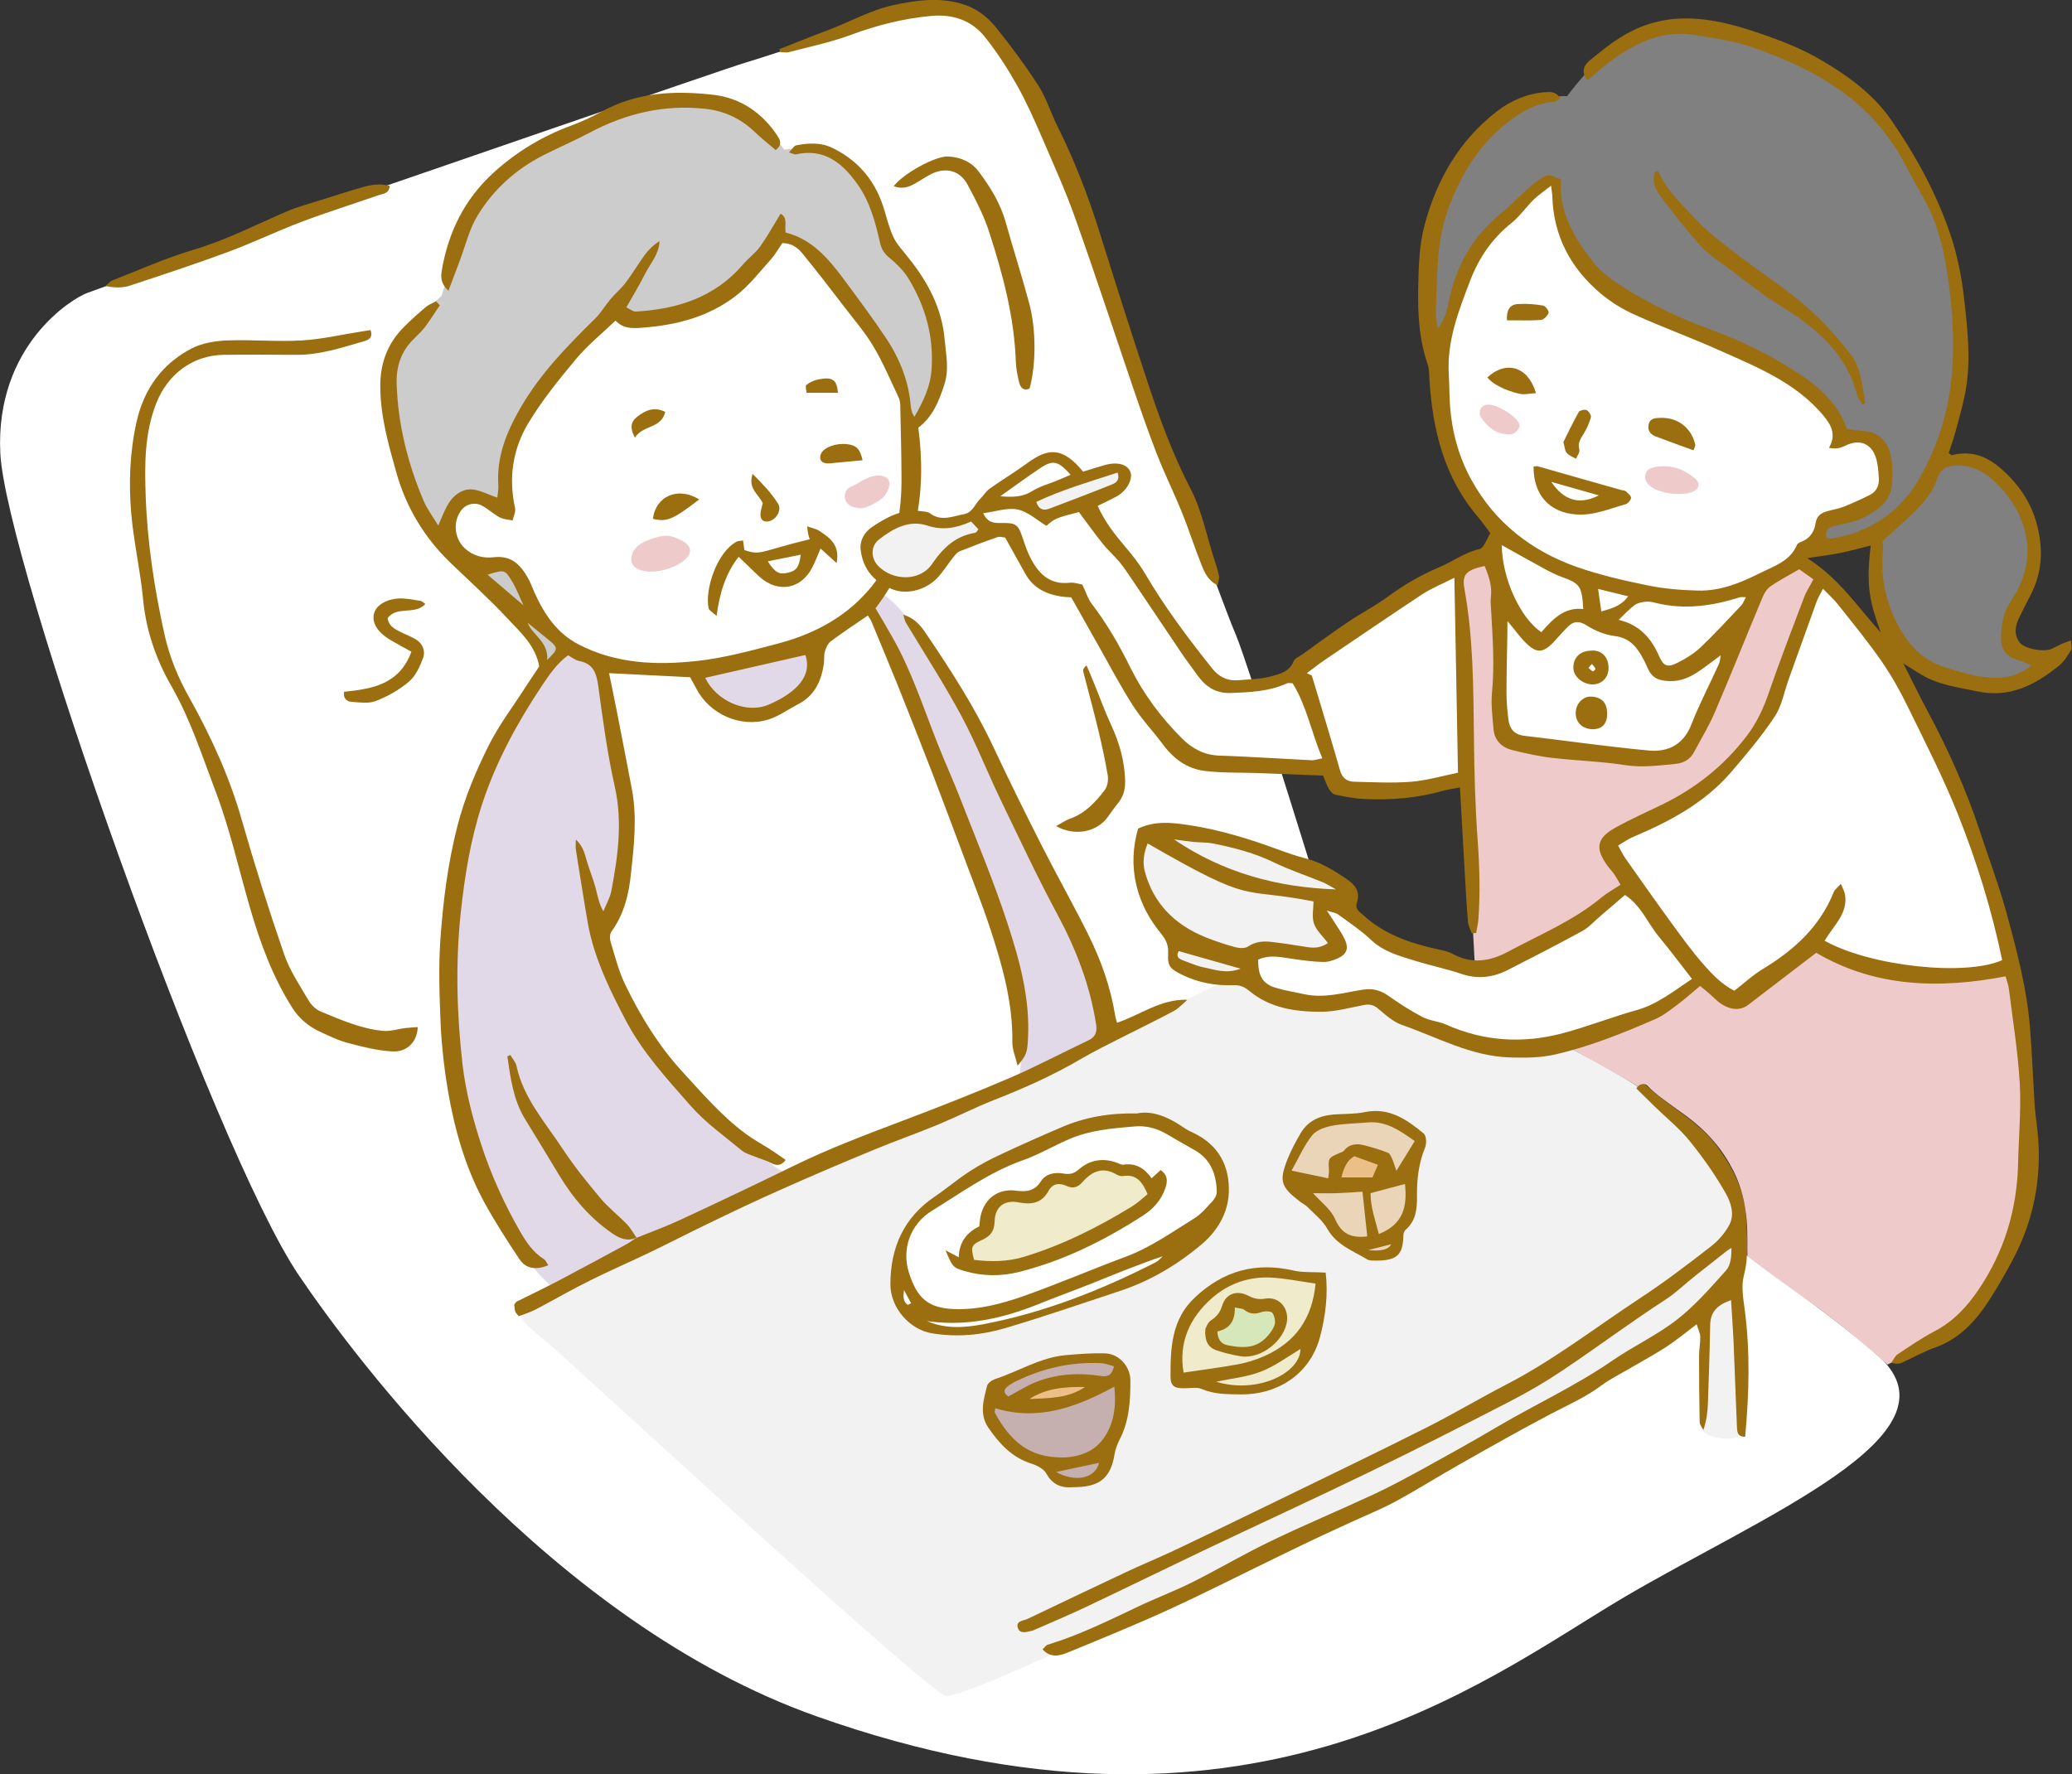 <?xml version="1.0" encoding="UTF-8"?><svg id="_レイヤー_2" xmlns="http://www.w3.org/2000/svg" width="137.95" height="118.15" viewBox="0 0 137.95 118.15"><rect x="0" y="0" width="137.95" height="118.15" fill="#333333" stroke="none"/><defs><style>.cls-1{fill:#f2f2f2;}.cls-1,.cls-2,.cls-3,.cls-4,.cls-5,.cls-6,.cls-7,.cls-8,.cls-9,.cls-10,.cls-11,.cls-12{stroke-width:0px;}.cls-2{fill:gray;}.cls-3{fill:#9b6e0f;}.cls-4{fill:#ccc;}.cls-5{fill:#c6afaf;}.cls-6{fill:#e1d9e8;}.cls-7{fill:#d6e8ba;}.cls-8{fill:#efcaca;}.cls-9{fill:#fff;}.cls-10{fill:#ead5b9;}.cls-11{fill:#efebcb;}.cls-12{fill:#edbf88;}</style></defs><g id="_レイヤー_2-2"><g id="_シニア女性"><g id="_塗り"><path id="_ベッド" class="cls-9" d="m88.95,63.14s-5.71-18.6-6.67-20.87c-.97-2.27-3.79-10.33-5.03-13.35s-5.31-15.88-6.3-17.95c-1-2.07-3.78-7.96-5.48-9.37-1.7-1.41-4.81-.81-6.55-.36s-8.38,2.68-9.29,2.93-24.64,8.46-26.13,8.96c-1.49.5-16.67,6.02-17.67,6.37S-.32,22.99.02,30.17c.33,7.17,14.12,46.24,19.87,54.75,3.68,5.44,16.81,23.11,34.45,29.37,28.64,10.17,44.36-2.31,53.57-7.79,9.21-5.47,22.92-10.92,17.2-16.15-5.72-5.23-35.45-24.92-36.16-27.21Z"/><g id="_シニア女性-2"><path id="_顔" class="cls-9" d="m51.89,15.7s-2.11,2.61-3.85,3.66-5.47,2.92-7.09,1.05c0,0-5.05,5.59-5.82,6.84-.77,1.25-1.56,6.01-1.48,6.49,0,0-2.37-1.38-3.31-.33-.94,1.05-.66,2.3,0,3.24.66.93,2.15.97,2.59.92s1.12.43,1.68,1.4,2.61,4.07,4.23,4.64,5.29.94,6.59.88,6.66-1.42,8.52-1.78c1.86-.36,4.7-3.47,5.21-4.52s1.26-3.66,1.45-6.24c.19-2.58,0-5.62-.59-6.74-.59-1.12-4.73-6.86-5.29-7.84s-2.83-1.67-2.83-1.67Z"/><g id="_髪"><path class="cls-4" d="m51.89,15.7s-1.77,2.55-4.95,4.28c-3.18,1.73-4.93,1.43-5.99.44,0,0-4.77,5.25-5.4,6.25s-2.55,4.24-1.9,7.08c0,0-2.74-1.47-3.31-.33-.57,1.14-.6,2.61-.6,2.61,0,0-1.73-1.68-2.97-4.85s-1.14-6.29-.31-8.03c.82-1.74,2.92-3.42,2.92-3.42,0,0,1.47-4.55,2.49-6.41,1.02-1.86,4.54-3.55,5.66-4.17,1.12-.62,4.61-2.18,6.75-2.36,2.14-.19,3.79.34,5.19.75s2.74,2.43,2.74,2.43c0,0,1.98-.39,3.81.75,1.83,1.14,2.66,3.73,2.78,4.29s.31,1.43.31,1.43c0,0,1.84,1.7,2.8,3.79s.44,5.14.25,5.93-.86,2.08-1.52,2.46c0,0-.28-2.35-.84-3.41s-3.23-5.18-4.01-6.23c-.78-1.05-2.92-3.33-3.9-3.28Z"/><path class="cls-4" d="m31.43,38.05s2.36,2.17,2.83,2.88,2.02,2.22,2.09,3.58l1.33-1.61s-1.88-2.09-2.21-2.56-.67-2.81-1.43-2.75-2.61.47-2.61.47Z"/></g><g id="_服"><path class="cls-6" d="m37.68,42.89s-3.11,4.59-3.9,5.71c-.79,1.12-3.04,6.66-3.44,9.95s-.77,9.77-.34,12.44,2.79,11.58,7,14.91l15.71-7.63s-2.86-2.05-3.92-2.86c-1.06-.81-6.54-6.72-7.53-9.02-.99-2.3-1.36-4.6-1.36-4.6,0,0,1.2-.27,1.62-5.1.42-4.83-1.74-12.81-1.74-12.81l-2.09-.99Z"/><path class="cls-6" d="m46.11,44.5s.76,1.67,2.18,2.63c1.42.97,4.37-.21,5.02-.9.64-.68,1.09-2.43,1.02-3.35,0,0-6.9,1.62-8.21,1.61Z"/><path class="cls-6" d="m58.37,39.33s1.49.43,4.11,4.82c2.61,4.39,8.79,16.83,9.25,18.02s2.14,5.72,1.89,6.66l-5.85,3.11s.56-2.68.37-3.48-1.43-6.21-2.43-9.2c-1-2.99-4.95-13.22-5.37-14.05s-2.65-5.11-2.65-5.11l.68-.76Z"/></g><path id="_エプロン" class="cls-9" d="m46.11,44.5s1.23,2.82,3.45,3c2.22.18,3.91-1.31,4.15-1.89s.61-3,.61-3l3.48-2.29s2.85,5.58,3.67,7.67c.82,2.09,3.89,10.94,4.84,13.27.95,2.33,2.17,8.48,1.44,10.88l-15.06,6.13s-1.31-.42-2.38-1.72-4.99-2.53-7.51-7.74c-2.52-5.21-2.93-7.02-2.93-7.02,0,0,2.14-2.28,1.66-6.99-.48-4.72-1.46-10.85-1.46-10.85,0,0,4.98.83,6.02.55Z"/><g id="_頬"><path class="cls-8" d="m58.89,33.02c.26-.34.65-1.13-.14-1.32-.79-.19-1.58.51-2.06.7-.48.19-.52.66-.37.98.15.31.56.45.98.47s1.38-.55,1.6-.83Z"/><path class="cls-8" d="m45.34,35.97c-.75-.37-1.07-.38-2-.07s-1.34.82-1.31,1.41c.03.59.93.95,2.16.65,1.24-.3,2.56-1.29,1.14-1.99Z"/></g></g><g id="_机とおかず"><path id="_机" class="cls-1" d="m34.67,86.91s18.15-8.67,19.88-9.38c1.74-.71,14.93-5.96,15.67-6.43.75-.47,16.53-8.57,17.81-8.74s9.56,3.94,12.55,5.46c2.99,1.52,8.46,4.01,11.49,6.81,3.03,2.8,3.58,6.26,3.75,7.14s-.29,3.4-.29,3.69.49,9.65.33,10.1-2.56.28-2.56-.49.18-8.01.18-8.01c0,0-9.97,6.31-11.14,7.01s-10.79,6.33-12.55,6.98c-1.76.65-9.27,4.28-10.09,4.63s-15.52,7.49-16.73,7.26-25.2-22.45-26.49-23.5-2.32-1.93-1.82-2.54Z"/><g id="_お味噌汁"><path class="cls-5" d="m66,92.99s.26-.46,1.04-1.12,4.08-1.24,5.19-1.37c1.11-.12,2.15-.17,2.4.68.25.85-.1,3.68-.4,4.42s-.74,2.41-1.06,2.65-2.34.78-3.27-.35c0,0-.79-.64-1.37-.85s-3.15-1.59-2.53-4.07Z"/><path class="cls-12" d="m67.77,93.33s.43-.74,2.26-1.08c1.82-.34,3.4,0,3.4,0,0,0-2.11,1.66-5.66,1.08Z"/></g><g id="_小鉢"><path class="cls-10" d="m92.11,83.66s-1.21-.02-1.94-.57-2.81-3.43-3.35-3.73-1.12-.6-1.12-.95.73-2.04,1.68-3.09,3.12-1.04,3.64-1.04,1.77.51,2.22.71,1.45.49,1.33.95-.62,1.89-.62,2.52.15,1.62-.17,2.61-.75,1.1-.75,1.1c0,0,.17,1.27-.93,1.48Z"/><path class="cls-12" d="m88.77,78.48s.46-1.07.79-1.46,1.35-.27,1.69-.23,1.15.58,1.16.93-.3,1.14-.3,1.14c0,0-3.21.11-3.34-.38Z"/></g><g id="_小皿"><path class="cls-11" d="m78.4,91.88s-.41-2.87.66-4.43c1.07-1.56,2.36-2.2,4.7-2.53s4.18.45,4.18.45c0,0-.41,3.07-.56,3.77s-1.08,2.52-2.93,3.11c-1.84.6-4.36-.41-5.02-.36s-1.03-.02-1.03-.02Z"/><path class="cls-7" d="m80.64,88.62s.91-.8,1-.97.25-.96.62-1,1.29.51,1.66.42,1.36-.46,1.47.1-.1,1.93-.72,2.3-2.3.5-3.22.23-.8-1.09-.8-1.09Z"/></g><g id="_メインおかず"><path class="cls-9" d="m59.7,84.48s.37-2.06,1.12-2.97,4.19-3.19,5.6-4.02,6.8-2.86,8.25-2.94c1.45-.08,3.82.79,4.85,1.41,1.04.62,2.03,2.03,1.91,3.07s-2.45,3.93-3.28,4.64-4.4,2.33-5.64,2.74-6.3,2.1-7.42,2.21-3.77-.03-4.68-.98-.72-3.15-.72-3.15Z"/><path class="cls-11" d="m64.43,83.98s-.08-1.25.54-1.8,1.06-1.59,1.26-2,.78-.46,1.54-.46,1.56-.08,1.78-.54.89-.76,1.51-.71,1.68-.74,2.11-.76,1.55.22,1.55.22c0,0,2.03.24,1.91,1.43s-2.51,2.06-3.45,2.6-6.63,3.7-8.74,2.02Z"/></g></g></g><g id="_線"><path class="cls-3" d="m29.27,20.35c-.32.47-.62.95-.96,1.41-.23.3-.51.56-.78.83-.84.83-1.16,1.83-1.12,3,.09,2.72.75,5.31,1.81,7.8.23.53.59,1,.96,1.61.39-.88.63-1.73,1.39-2.19.87-.54,1.65.05,2.54.33.03-.32.09-.58.07-.83-.13-1.9.55-3.55,1.48-5.16,1.31-2.27,3.11-4.11,4.95-5.92.39-.38.67-.87,1.02-1.29.32-.38.72-.71,1.02-1.11.46-.6.84-1.26,1.29-1.87.26-.35.57-.65.97-.9-.03.86-.6,1.47-.96,2.17-.37.73-.79,1.44-1.25,2.24.24.11.44.29.62.28,2.77-.16,5.27-.94,7.15-3.14.36-.42.82-.75,1.14-1.19.49-.69.9-1.44,1.36-2.19.51.29.24.79.34,1.26,1.75.43,2.85,1.74,3.88,3.12.96,1.3,1.93,2.6,2.83,3.95.9,1.36,1.49,2.87,1.62,4.52.01.14.05.27.09.4.02.06.06.12.15.28.59-1.02,1.06-2.01,1.14-3.14.16-2.21-.41-4.24-1.56-6.11-.32-.51-.78-.96-1.25-1.35-.35-.28-.52-.57-.62-1-.31-1.38-.68-2.75-1.52-3.92-1-1.4-2.21-2.38-4.09-1.96-.08.02-.19-.05-.45-.13.21-.21.32-.44.48-.47.82-.16,1.64-.21,2.43.18,1.78.87,2.9,2.28,3.45,4.17.07.23.13.46.2.69.44,1.39.51,1.34,1.41,2.47,1.26,1.57,2.21,3.33,2.39,5.39.09,1.02.32,2.03-.03,3.07-.36,1.1-.78,2.13-1.72,2.83.58,4.39-.12,8.45-2.85,12.03.35.59.7,1.18,1.04,1.78,1.32,2.27,2.12,4.77,3.08,7.2.5,1.28,1.08,2.53,1.57,3.81,1.06,2.72,2.19,5.42,3.1,8.2.81,2.48,1.51,5.02,1.36,7.69-.05.93-.1,1.07-.69,1.78-.14-.58-.35-1.06-.35-1.54.04-2.67-.68-5.19-1.5-7.67-.56-1.69-1.23-3.35-1.85-5.03-.65-1.74-1.3-3.48-1.97-5.22-.76-1.96-1.52-3.91-2.3-5.85-.58-1.44-1.18-2.86-1.77-4.29-.05-.12-.14-.23-.23-.38-.85.58-1.68,1.13-2.47,1.72-.19.14-.32.43-.39.68-.08.26-.03.55-.07.82-.17,1.14-.61,2.12-1.7,2.68-.67.35-1.3.81-2,1.03-1.86.57-3.92-.36-4.8-2.08-.14-.27-.29-.54-.4-.74-1.84-.09-3.59-.18-5.4-.27.17.84.35,1.67.51,2.5.34,1.76.69,3.52,1.02,5.28.34,1.86.13,3.71-.07,5.56-.14,1.38-.46,2.71-1.3,3.87-.12.16-.12.47-.06.67.29.95.53,1.94.96,2.83,1.02,2.11,2.23,4.1,3.84,5.85,1.33,1.45,2.61,2.94,4.19,4.11.52.39,1.1.7,1.65,1.05.34.22.66.45,1.02.7-.38.49-.71.33-1.06.16-.29-.15-.62-.23-.92-.36-.31-.13-.67-.21-.93-.42-1.17-.97-2.43-1.86-3.42-2.99-1.58-1.8-3.22-3.57-4.35-5.75-.93-1.78-1.81-3.56-2.3-5.51-.15-.6-.25-1.21-.35-1.82-.22-1.32-.43-2.65-.64-3.98-.03-.16,0-.33,0-.67.52.49.6,1.01.75,1.5.17.56.39,1.1.55,1.67.14.52.22,1.06.53,1.61.18-.45.44-.88.53-1.35.44-2.3.76-4.59.23-6.96-.49-2.18-.79-4.41-1.09-6.63-.12-.86-.29-1.54-1.28-1.73-.25-.05-.48-.24-.74-.38-.76.56-1.25,1.3-1.75,2.04-1.64,2.47-3.06,5.07-3.98,7.9-.76,2.33-1.15,4.74-1.41,7.17-.36,3.37-.27,6.74.11,10.1.21,1.83.68,3.63,1.26,5.41.66,2.01,1.52,3.91,2.57,5.74.42.73.87,1.4,1.6,1.86.12.08.18.25.28.4-.81.34-1.49.24-1.92-.41-.84-1.26-1.66-2.53-2.38-3.86-1.25-2.32-1.95-4.85-2.39-7.43-.24-1.42-.4-2.86-.47-4.3-.08-1.89-.15-3.8-.02-5.68.18-2.57.5-5.12,1.15-7.63.48-1.85,1.21-3.58,2.05-5.27.7-1.41,1.68-2.68,2.53-4.02.28-.43.57-.86.85-1.28-.24-1.38-1.23-2.25-2.09-3.17-1.22-1.31-2.55-2.51-3.84-3.75-1.72-1.67-2.92-3.66-3.57-5.95-.53-1.88-1.07-3.76-1.08-5.76-.01-1.59.49-2.89,1.59-3.99.46-.46.95-.9,1.45-1.32.19-.16.44-.25.67-.37.08.09.16.17.25.26Zm11.71,1c-.93.89-1.87,1.65-2.64,2.57-1.14,1.37-2.28,2.78-3.19,4.3-1.01,1.7-1.3,3.61-.86,5.6.06.26-.1.56-.16.84-.29-.06-.6-.07-.85-.2-.42-.22-.78-.57-1.2-.79-.47-.25-1.02-.1-1.32.25-.63.76-.54,1.92.19,2.6.55.51,1.24.67,1.92.59,1.18-.14,1.79.51,2.29,1.4.17.3.28.63.42.94.65,1.44,1.49,2.72,2.95,3.47,2.49,1.29,5.17,1.39,7.85,1.1,1.8-.19,3.58-.68,5.34-1.14,2.19-.57,4.2-1.55,5.78-3.22.56-.59,1.09-1.27,1.41-2.01.78-1.82,1.12-3.75,1.11-5.73,0-1.61-.05-3.22-.08-4.83,0-.2-.02-.42-.1-.6-.55-1.15-1.04-2.33-1.69-3.42-.56-.94-1.29-1.78-1.96-2.66-.92-1.2-1.84-2.4-2.8-3.57-.3-.36-.71-.65-1.3-.65-.25.35-.47.75-.76,1.08-.76.84-1.46,1.76-2.35,2.44-1.79,1.38-3.92,1.94-6.16,2.11-.66.05-1.31.1-1.83-.46Zm5.97,23.79c.74,1.54,2.73,2.43,4.24,1.78,1.42-.61,2.98-1.69,2.43-3.3-2.21.5-4.42,1.01-6.67,1.52Zm-12.09-4.81c-.24-.51-.45-1.08-.76-1.6-.49-.82-.52-.8-1.64-.46.83.71,1.63,1.39,2.4,2.05Zm.28,1.16c.27.77,1.4,1.25,1.29,2.46.73-.71.74-.8.18-1.27-.52-.43-1.05-.85-1.47-1.2Z"/><path class="cls-3" d="m115.29,86.57c-.96.32-1.42.8-1.43,1.69-.03,1.72-.09,3.45-.15,5.17-.02.58-.09,1.16-.3,1.8-.09-.17-.24-.35-.25-.52-.03-1.48-.04-2.96-.04-4.44,0-.41.09-.83.08-1.24,0-.24-.13-.48-.24-.84-.75.57-1.36,1.07-2.01,1.5-.77.5-1.59.94-2.39,1.41-.65.38-1.34.72-1.95,1.17-1.03.77-2.19,1.28-3.32,1.87-2.04,1.07-4.05,2.21-6.06,3.35-1.44.81-2.83,1.69-4.28,2.48-.9.49-1.86.88-2.8,1.31-.81.37-1.62.74-2.43,1.12-.93.44-1.85.89-2.78,1.34-2.35,1.14-4.68,2.33-7.06,3.42-2.22,1.02-4.48,1.94-6.74,2.87-.54.22-1.16.43-1.73-.19.15-.14.23-.28.34-.31,2.08-.63,4.02-1.59,5.98-2.52,1.21-.58,2.47-1.05,3.67-1.65,1.75-.88,3.44-1.88,5.21-2.73,2.26-1.09,4.58-2.06,6.86-3.12,1.15-.54,2.26-1.14,3.37-1.75,1.63-.9,3.26-1.8,4.86-2.75,2.55-1.5,5.25-2.74,7.69-4.43,1.39-.95,2.94-1.67,4.26-2.7,1.21-.94,2.24-2.13,3.27-3.28.31-.35.36-.93.36-1.5-.16.1-.32.2-.46.32-.65.51-1.29,1.02-1.94,1.53-.67.52-1.26,1.12-2,1.6-2.31,1.5-4.52,3.15-6.8,4.68-1.14.77-2.33,1.47-3.56,2.1-3.12,1.61-6.25,3.2-9.41,4.73-3.63,1.76-7.29,3.44-10.93,5.17-2.64,1.26-5.27,2.55-7.91,3.8-1.09.52-2.2.98-3.31,1.47-.09.04-.19.09-.29.11-.33.07-.76.22-.9-.19-.16-.49.36-.48.64-.61,2.14-1.02,4.29-2.05,6.44-3.06,1.12-.53,2.27-1,3.39-1.53,2.3-1.09,4.59-2.21,6.88-3.32,3.28-1.6,6.57-3.18,9.83-4.82,1.81-.91,3.56-1.96,5.36-2.89,3.13-1.62,5.91-3.78,8.84-5.71,1.63-1.07,3.2-2.26,4.74-3.46.51-.39.97-.92,1.26-1.48.35-.68.08-1.49-.26-2.08-.69-1.22-1.51-2.38-2.39-3.47-.68-.84-1.55-1.54-2.33-2.3-.41-.4-.82-.81-1.22-1.2.21-.45.51-.34.7-.16,1.51,1.4,3.43,2.32,4.68,4.02,1.04,1.41,1.82,2.93,1.92,4.71.07,1.3.19,2.59-.15,3.9-.18.7-.04,1.5.06,2.25.37,2.81.29,5.62.03,8.47-.56,0-.53-.38-.55-.7-.08-1.93-.15-3.86-.23-5.78-.04-.82-.1-1.64-.16-2.6Z"/><path class="cls-3" d="m42.38,82.43c.99-.4,1.99-.76,2.95-1.21,2.49-1.16,4.98-2.34,7.45-3.55,2.42-1.19,4.93-2.13,7.44-3.08,2.35-.89,4.69-1.81,7-2.8,1.77-.76,3.47-1.67,5.21-2.49.47-.22.63-.52.55-1.06-.4-2.58-1.31-4.96-2.54-7.27-1.37-2.54-2.59-5.16-3.85-7.77-.88-1.83-1.62-3.73-2.58-5.52-1.14-2.12-2.45-4.14-3.69-6.2-.08-.13-.1-.29-.18-.54.88.26,1.28.9,1.66,1.47,1.58,2.34,3.1,4.71,4.31,7.28,1.05,2.24,2.15,4.46,3.27,6.67,1.01,1.99,2.11,3.93,3.1,5.93.84,1.7,1.47,3.48,1.77,5.37.02.13.07.26.12.45,1.56-.52,2.9-1.59,4.68-1.53-.29.25-.56.56-.89.74-1.03.56-2.08,1.06-3.12,1.59-1.04.53-2.1,1.04-3.11,1.63-1.82,1.07-3.73,1.92-5.69,2.69-1.28.5-2.51,1.13-3.78,1.66-1.4.58-2.83,1.08-4.23,1.66-2.04.84-4.06,1.7-6.08,2.6-1.7.75-3.38,1.55-5.05,2.36-1.27.61-2.52,1.26-3.79,1.87-1.33.64-2.69,1.23-4.02,1.89-1.23.61-2.42,1.3-3.64,1.94-.36.19-.75.3-1.11.44-.12-.15-.21-.22-.24-.31-.04-.16-.05-.33-.06-.47.08-.09.11-.16.16-.19.92-.46,1.85-.9,2.76-1.38,1.52-.8,3.04-1.62,4.55-2.44.24-.13.45-.3.68-.45l-.03.03Z"/><path class="cls-3" d="m27.81,68.44c-.05.96-.72,1.64-1.71,1.58-.98-.06-1.96-.3-2.92-.56-.66-.17-1.29-.48-1.91-.77-.73-.34-1.33-.84-1.78-1.53-1.33-2.08-2.17-4.37-2.85-6.72-.75-2.58-1.33-5.22-2.28-7.72-.9-2.37-1.67-4.8-2.95-7.03-1.01-1.76-1.68-3.67-1.88-5.75-.18-1.91-.62-3.8-.79-5.72-.18-2.06-.1-4.12.36-6.16.5-2.18,1.7-3.84,3.67-4.86.7-.36,1.58-.5,2.39-.53,1.65-.06,3.3.1,4.94,0,1.36-.08,2.71-.4,4.07-.61.16-.02.32-.05.5-.08.19.55-.19.68-.49.76-1.45.42-2.9.9-4.44.89-1.62-.01-3.24-.02-4.86,0-2.07.03-3.72,1.31-4.47,3.21-.8,2.02-.78,4.11-.71,6.2.11,3.1.58,6.18,1.25,9.2.32,1.45.89,2.87,1.65,4.21,1.44,2.58,2.67,5.26,3.49,8.13.86,3.01,1.8,5.99,2.82,8.95.37,1.09,1.04,2.08,1.63,3.09.18.31.5.62.83.75,1.33.55,2.67,1.14,4.12,1.28.5.05,1.02-.13,1.53-.19.25-.03.51-.04.78-.06Z"/><path class="cls-3" d="m75.74,74.14c1.02-.19,2.07.26,3.07.95.2.14.41.25.63.35,1.71.8,2.45,2.25,2.37,4.02-.06,1.32-.75,2.51-1.79,3.39-1.64,1.39-3.46,2.47-5.51,3.14-2.52.83-5.02,1.7-7.56,2.45-1.59.47-3.23.63-4.91.35-1.46-.24-2.77-1.68-2.76-3.29.01-2.42.89-4.41,2.95-5.81.8-.54,1.53-1.17,2.34-1.69.66-.43,1.36-.8,2.08-1.13,1.34-.63,2.69-1.23,4.05-1.81,1.54-.66,3.15-.95,5.05-.91Zm-.25.88c-1.47.12-2.95.25-4.33.85-1.04.45-2.03,1.04-3.09,1.41-2.2.78-4.07,2.15-6.02,3.35-1.44.88-2.04,2.56-1.53,4.14.53,1.63,1.21,2.35,3.04,2.41,1.58.05,3.08-.34,4.54-.85,2.3-.81,4.54-1.78,6.83-2.63,1.67-.62,3.09-1.64,4.58-2.56.46-.28.82-.73,1.2-1.13.15-.16.3-.41.3-.62-.02-1.16-.38-2.17-1.46-2.79-.63-.36-1.26-.71-1.88-1.08-.67-.39-1.39-.58-2.18-.5Zm-13.81,12.94c1.23.55,2.5.47,3.77.23,4.06-.77,7.86-2.27,11.52-4.14.17-.09.3-.26.44-.39-1.62.55-3.18,1.19-4.74,1.82-1.18.47-2.38.9-3.56,1.38-2.39.96-4.85,1.5-7.44,1.11Zm-1.49-2.06c-.06.4-.08.79.25,1,.07-.04.15-.07.22-.11-.16-.3-.32-.59-.48-.89Z"/><path class="cls-3" d="m51.9,3.27c1.07-.42,2.14-.86,3.22-1.26,1.45-.54,2.79-1.32,4.32-1.66,1.53-.33,3.04-.55,4.58-.1.93.27,1.69.83,2.27,1.55,1.01,1.25,1.98,2.56,2.85,3.91.53.83.82,1.81,1.27,2.71,1.12,2.25,2.03,4.59,2.78,6.99,1.08,3.44,2.16,6.87,3.3,10.29.78,2.35,1.64,4.66,2.79,6.88.75,1.45,1.06,3.12,1.57,4.69.12.36.24.72.31,1.09.03.17-.05.36-.09.62-.67-.33-.88-.88-1.09-1.4-.46-1.15-.83-2.33-1.3-3.48-.51-1.27-1.13-2.51-1.63-3.79-.56-1.44-1.07-2.9-1.57-4.37-1.3-3.81-2.55-7.64-3.9-11.43-.64-1.81-1.44-3.57-2.2-5.34-.52-1.2-1.05-2.39-1.69-3.53-.62-1.1-1.32-2.18-2.11-3.17-.89-1.12-2.14-1.54-3.58-1.41-1.87.17-3.65.63-5.4,1.28-1.32.49-2.71.77-4.07,1.13-.19.05-.39,0-.59,0l-.04-.2Z"/><path class="cls-3" d="m91.52,83.94s-.32.04-.51-.08c-.95-.57-2.03-.95-2.64-2.03-.31-.55-.85-.98-1.31-1.44-.14-.15-.34-.24-.5-.36-1.3-1-1.42-1.37-.82-2.88.23-.57.53-1.12.84-1.66.49-.85,1.29-1.2,2.23-1.27.69-.05,1.39-.02,2.06-.16,1.62-.33,2.8.5,3.92,1.43.18.15.2.66.09.93-.43,1.04-.55,2.12-.54,3.23.01.85-.06,1.65-.77,2.26-.1.09-.14.29-.14.44-.03,1.23-.44,1.62-1.91,1.6Zm-5.52-5.98c.88.19,1.63.34,2.43.51.03-.27.06-.4.05-.53-.05-.83-.05-.83.72-1.16.09-.04.21-.07.27-.14.38-.48.88-.5,1.4-.36.52.14,1.04.29,1.54.49.13.05.21.26.28.41.09.2.15.42.28.79.45-.73.82-1.32,1.22-1.98-.99-.7-1.9-1.35-3.14-1.24-.79.07-1.59.07-2.36.22-.48.09-1.05.29-1.33.64-.52.65-.87,1.45-1.37,2.35Zm5.03,4.38c-.11-1.01-.21-1.95-.32-2.98-.61.04-1.15.08-1.69.1-.55.02-1.09,0-1.6,0,.51.58,1.18,1.06,1.46,1.71.42.96,1.02,1.3,2.14,1.17Zm2.5-3.49c-.81.22-1.52.4-2.28.61,0,.95.32,1.82.55,2.72,1.66-.65,1.9-1.88,1.74-3.33Zm-2.15-.44c.17-.39.29-.68.36-.84-.55-.2-1.02-.37-1.57-.57-.48.25-.72.81-.86,1.41h2.07Zm-.29,4.84q1.3.14,1.53-.39c-.46.12-.94.24-1.53.39Z"/><path class="cls-3" d="m71.44,99.04c-.66.06-1.33-.09-1.77-.9-.17-.31-.62-.55-1-.67-1.3-.41-2.15-1.34-2.87-2.4-.61-.89-.32-1.85-.08-2.78.05-.19.32-.38.53-.45,1.56-.51,2.99-1.43,4.67-1.59.89-.08,1.79-.15,2.67-.12.9.03,1.66.85,1.67,1.8,0,1.34-.07,2.69-.71,3.92-.15.3-.28.63-.34.96-.25,1.61-.98,2.24-2.78,2.23Zm2.74-6.69c-2.52,1.37-5.06,2.3-7.92,1.43,0,.12-.06.24-.02.31,1.03,1.89,2.28,2.97,4.45,2.97,1.11,0,2.16-.37,2.8-1.29.68-.97.84-2.14.7-3.43Zm-7.05.65c.72-.38,1.35-.8,2.05-1.04,1.31-.47,2.69-.55,4.07-.33.51.08.77-.03.92-.64-.32-.08-.6-.2-.89-.21-1.96-.09-3.82.33-5.58,1.18-.22.1-.43.22-.62.37-.36.3-.17.51.05.67Zm1.4.17c1.28-.07,2.59-.03,3.7-.8-1.3-.03-2.57.07-3.7.8Zm4.64,4.25c-.93.2-1.86.39-2.86.61,1.31.72,2.63.41,2.86-.61Z"/><path class="cls-3" d="m29.86,19.37c-.51-.47-.52-.9-.45-1.34.43-2.56,1.52-4.78,3.46-6.54,1.52-1.38,3.24-2.42,5.17-3.13.71-.26,1.4-.59,2.06-.95,2.35-1.29,4.9-1.39,7.44-1.09,1.76.21,3.21,1.19,4.21,2.71.19.29.36.61-.11.96-.48-.41-.98-.81-1.44-1.25-.91-.86-1.99-1.35-3.21-1.49-2.75-.31-5.33.3-7.76,1.6-1,.53-2.05.98-3.06,1.49-1.82.93-3.31,2.27-4.36,3.99-.57.92-.82,2.03-1.21,3.06-.24.62-.47,1.24-.74,1.96Z"/><path class="cls-3" d="m88.26,84.74c.17,1.44,0,2.88-.38,4.31-.7,2.6-2.99,3.84-5.26,3.81-.9-.01-1.78,0-2.64-.37-.29-.12-.67-.05-1.01-.04-.76.02-1.04-.1-1.04-.81,0-1.89.07-3.78,1.62-5.23,1.88-1.77,4.03-2.38,6.56-1.8.65.15,1.34.09,2.16.14Zm-.67.74c-1.07-.15-2.02-.35-2.98-.4-1.46-.07-2.8.39-3.9,1.35-1.52,1.33-2.25,2.99-1.91,4.98,1.19-.18,2.41-.33,3.61-.55.6-.11,1.21-.3,1.77-.55,2.07-.92,3.2-2.51,3.41-4.85Zm-1.01,4.36c-.86.51-1.69,1.14-2.63,1.5-.91.36-1.93.45-2.98.68,2.81.84,5.62-.62,5.61-2.18Z"/><path class="cls-3" d="m59.51,12.39c.65-.85,2.78-2.01,3.61-1.97.82.04,1.57.36,2.06,1.03.76,1.02,1.43,2.1,1.78,3.36.5,1.79,1.07,3.55,1.55,5.34.49,1.8.47,4.12.04,5.72-.41.2-.61-.08-.69-.38-.12-.46-.21-.95-.23-1.42-.1-2.96-.86-5.79-1.76-8.58-.35-1.11-.9-2.16-1.45-3.19-.51-.97-1.5-1.2-2.48-.68-.36.19-.71.43-1.07.63-.4.22-.81.36-1.37.15Z"/><path class="cls-3" d="m25.95,12.37c-.05.53-.42.52-.69.61-1.72.6-3.45,1.14-5.15,1.78-1.67.63-3.28,1.41-4.96,2.03-2.16.8-4.35,1.52-6.53,2.24-.47.15-1,.14-1.59.02.15-.13.28-.31.46-.38,1.79-.7,3.56-1.49,5.4-2.04,2.16-.64,4.14-1.66,6.18-2.54.78-.34,1.62-.55,2.43-.81.89-.28,1.77-.57,2.66-.82.58-.17,1.18-.25,1.78-.08Z"/><path class="cls-3" d="m42.41,82.41c-.6.28-1.1.1-1.63-.26-1.5-1.03-2.64-2.37-3.57-3.92-.74-1.24-1.5-2.47-2.25-3.7-.79-1.29-.97-2.74-1.18-4.18.07-.03.13-.06.2-.09.14.25.36.48.41.74.47,2.16,1.93,3.77,3.09,5.54.75,1.14,1.62,2.21,2.5,3.26.53.63,1.19,1.14,1.76,1.73.25.26.43.6.64.9,0,0,.03-.03.03-.03Z"/><path class="cls-3" d="m70.31,55.02c.4-.22.64-.4.91-.49,1.02-.36,1.72-1.11,2.34-1.93.18-.24.24-.66.19-.97-.17-1.01-.39-2.02-.63-3.02-.31-1.3-.67-2.59-1-3.89-.03-.11.02-.24.22-.41.17.39.33.78.49,1.17.38.92.71,1.86,1.13,2.76.57,1.23.94,2.5.95,3.87,0,.54-.16,1.01-.51,1.42-.24.29-.44.61-.67.91-.72.96-2.15,1.28-3.43.57Z"/><path class="cls-3" d="m22.91,46.07c1.85-.19,3.68-.48,4.48-2.67-.49-.27-.94-.51-1.38-.77-.89-.53-1.28-1.17-1.1-1.8.17-.61,1.03-1.04,1.98-.97.38.03.75.09,1.12.16.09.02.16.1.31.2-.7.77-1.88.1-2.51.94.05.5.44.72.84.92.34.17.7.3,1.02.49.47.28.67.78.5,1.24-.21.57-.49,1.2-.94,1.58-.64.55-1.41.98-2.2,1.29-.47.19-1.08.1-1.61.06-.31-.02-.59-.21-.51-.68Z"/><path class="cls-3" d="m49.47,35.98c.04.28.06.47.09.66,1.16.36.98.09,4.35-.73-.04-.12-.08-.23-.1-.34-.03-.12-.04-.24-.07-.52.35.13.62.17.82.31.67.46,1.38.91,1.14,2.14-.42-.39-.73-.66-1.07-.97-.18.42-.34.84-.54,1.24-.74,1.47-2.29,1.75-3.51.65-.45-.41-.88-.85-1.4-1.34-.85,1.08-1.27,2.38-1.47,3.94-.28-.26-.5-.37-.53-.51-.27-1.25.56-3.76,1.87-4.44.08-.04.19-.04.42-.08Zm1.65,1.41c.49.75.76.89,1.34.75.57-.13.75-.38.85-1.2-.73.15-1.44.29-2.19.44Z"/><path class="cls-3" d="m46.55,33.26c-1.73,1.34-2.17,1.52-3.08,1.29.18-1.51,1.67-2.17,3.08-1.29Z"/><path class="cls-3" d="m57.43,30.65c-.79.07-1.5.15-2.21.21-.5.04-.74-.25-.55-.66.2-.42,1.02-.71,1.74-.62.62.08.85.32,1.02,1.07Z"/><path class="cls-3" d="m50.78,33.51c-.26-.59-1.01-.97-.67-1.95.67.68,1.25,1.27,1.69,1.98.27.43-.12,1.08-.63,1.18-.34.07-.54-.12-.54-.44,0-.26.1-.52.15-.76Z"/><path class="cls-3" d="m42.27,29.15c-.39-.74-.22-1.11.17-1.41.53-.41,1.1-.68,1.85-.31-.26,1.13-1.49.86-2.02,1.72Z"/><path class="cls-3" d="m55.79,26.16h-2.09c-.01-.17-.1-.45-.02-.52.22-.18.51-.31.79-.37.94-.19,1.24,0,1.32.88Z"/><path class="cls-3" d="m62.98,83.28c.36.19.56.3.85.45.03-.99.51-1.64,1.37-2.06.03-.26.04-.53.11-.79.29-1.1,1.17-1.73,2.3-1.59.7.09,1.26.06,1.69-.62.32-.5.91-.62,1.48-.52.4.07.71.03,1.03-.26.76-.67,1.65-.8,2.6-.44.13.05.27.13.39.11.81-.12,1.4.23,1.87.91.23-.21.41-.37.6-.55.5.35.47.76.31,1.22-.27.79-.81,1.38-1.48,1.81-2.56,1.65-5.26,3-8.23,3.75-1.22.31-2.45.3-3.67-.06-.74-.22-.79-.27-1.24-1.36Zm13.42-3.76c-.33-.8-.74-1.35-1.64-1.2-.13.02-.29-.03-.4-.09-.91-.55-1.64-.25-2.28.48-.31.35-.63.48-1.09.26-.45-.21-.91-.16-1.17.32-.46.85-1.15.95-2.02.78-.94-.18-1.56.31-1.58,1.27-.02.66-.28.98-.85,1.24-.73.33-.74.46-.52,1.32,1.12.14,2.24.13,3.35-.21,2.56-.78,4.92-1.97,7.19-3.36.37-.23.69-.54,1.02-.81Z"/><path class="cls-3" d="m80.25,88.5c.04-.07.14-.4.35-.55.39-.26.63-.53.77-1,.24-.79.97-1.06,1.74-.66.39.2.71.27,1.15.19.86-.14,1.52.58,1.43,1.45-.14,1.35-1.75,2.61-3.1,2.39-.54-.09-1.08-.22-1.59-.39-.55-.19-.81-.61-.75-1.43Zm.8.17c.03.59.3.85.7.92.82.16,1.66.24,2.36-.34.3-.25.58-.6.73-.96.1-.24.03-.63-.12-.85-.09-.13-.51-.14-.73-.06-.43.15-.78.14-1.15-.15-.13-.11-.36-.09-.63-.16.03.87-.32,1.42-1.17,1.6Z"/></g></g><g id="_女性"><g id="_塗り-2"><path class="cls-2" d="m103.34,12.03s-1.43.77-2.03,1.26-2.94,3.19-3.55,4.4c-.6,1.2-2.2,5.68-2.24,5.97,0,0-1.18-2.65-.66-5.91s2.09-7.38,3.77-8.98,4.83-2.49,5.7-2.36c0,0,2.18-2.97,3.86-3.71,1.68-.75,3.59-.91,5.29-.75,1.7.17,4.96,1.02,6.57,2.01s4,2.24,5.02,3.59c1.02,1.35,3.71,5.95,4.23,7.24s1.31,7.74,1.26,9.27c-.04,1.53-1.1,5.64-1.49,6.45,0,0,.99.21,1.7.19s2.55.64,3.51,2.59,1.6,4.25.52,6.14-1.53,2.9-.77,3.67c.77.77,2.53.85,2.53.85,0,0-1.26,1.72-3.84,1.7-2.57-.02-5.58-1.45-6.18-2.32s-1.78-2.78-1.66-4.25-.02-3.48-.02-3.48c0,0-3.09.91-4.19.85,0,0,.06-1.41.93-1.7s2.78-1.06,3.19-1.58.91-.95.6-2.36c-.31-1.41-1.61-1.99-2.64-1.66,0,0-1.22-2.38-3.12-3.65s-8.59-3.98-10.58-4.98-4.23-3.32-4.73-4.73c-.5-1.41-1-3.75-1-3.75Z"/><path id="_顔-2" class="cls-9" d="m103.1,12.16s-2.74,2.3-3.52,3.02-2.62,4.4-3.06,5.61-.77,4.01-.74,4.58.22,3.05,1.02,5.18c.8,2.13,2.68,4.23,3.84,5.34,1.16,1.11,5.1,2.71,5.1,2.71l.64,2.8s2.25-1.18,2.88-1.77c0,0,4.37.64,5.45.16s3.12-1.34,3.68-1.7,1.24-1,1.66-1.41,1.04-1.08,1.22-1.47.66-.57.66-.57c0,0,2.85-.77,3.14-1.53s.64-1.89.25-2.6-.62-1.66-2.44-1.39c0,0-.55-1.07-1.13-1.82s-2.52-2.5-4.84-3.52-7.74-3.09-9.15-4.14c-1.41-1.05-3.01-2.82-3.57-4.4s-.43-3.4-1.09-3.07Z"/><g id="_頬-2"><path class="cls-8" d="m98.6,27.8c-.17-.22-.13-.91.59-.85.65.05,2.28,1.06,1.93,1.57-.34.51-.64.45-1.12.35s-.96-.42-1.39-1.07Z"/><path class="cls-8" d="m109.6,31.44c.2-.46,1.69-.55,2.54-.06.85.49,1.1.79.87,1.13-.54.8-4.01.34-3.41-1.07Z"/></g><g id="_エプロン-2"><path class="cls-8" d="m97.33,37.66s-.03,2.16,0,3.98c.03,1.82.47,13.69.47,14.63s.4,8.16.4,8.16c0,0,2.64-.5,3.8-1.22,1.16-.72,3.51-2.13,4.12-2.57s2.35-1.69,2.35-1.69c0,0-1.72-2.54-1.47-2.76s4.37-2.1,5.4-2.79,3.71-3.26,4.59-4.65c.88-1.38,2.27-5.28,2.68-6.33s1.13-3.12,1.63-3.93l-1.77-1.05s-2.6,1.33-2.63,1.49-2.46,6.75-2.79,7.45-1.63,3.31-2.11,3.62-1.26.46-1.78.46-9.37-.8-9.79-1.24-.36-1.85-.44-2.65-.15-7.23-.15-7.23c0,0-.38-2.03-.6-2.39s-1.91.72-1.91.72Z"/><path class="cls-8" d="m104.26,69.65s3.52,1.91,4.79,2.7c.17-.2.5-.2.64-.04.47.53,1.59,1.29,2.47,1.93,1.55,1.13,2.53,2.32,3.25,3.74,1.14,2.24.89,4.64.93,5.66.42.36,1.84,1.42,3.39,2.51,3.49,2.47,5.24,4.13,5.93,4.73.71-.33,4.6-2.57,5.51-3.51.91-.94,3.04-4.59,3.48-6.5s.39-6,.36-7.47-.64-5.23-.61-6.39-.5-2.6-.5-2.6c0,0-6.17.64-7.63.36-1.47-.28-4.98-1.69-5.42-2.02,0,0-4.67,3.71-5.23,3.82s-2.35-1.58-2.35-1.58c0,0-2.16,2.05-3.84,2.65s-5.19,2-5.19,2Z"/></g><g id="_服-2"><path class="cls-9" d="m96.94,37.79s-7.12,4.56-8,4.98c-.88.41-2.43,1.52-2.43,1.99s2.06,6.72,2.43,7.35,4.26.44,5.12.39,3.55-.77,3.55-.77c0,0-.06-8.37-.18-9.62-.12-1.25-.5-4.32-.5-4.32Z"/><path class="cls-9" d="m121.3,38.38s-1.27,3.09-1.58,3.9-1.63,4.27-2.01,5.05-2.45,3.74-4,4.98-6.62,3.82-6.62,3.82c0,0,2.15,3.24,2.79,4.35s4.4,5.49,4.95,5.78,1.09.26,2.11-.5,3.87-2.95,3.87-2.95c0,0,1.88,1.45,4.83,1.82s5.01.45,6,.18,2.27-.39,2.27-.39c0,0-2.07-7.44-2.74-9.37s-3.12-6.69-3.9-8.52-3.48-5.53-4.09-6.17-1.88-1.99-1.88-1.99Z"/><path class="cls-9" d="m99.6,35.64s.01,1.56.02,2.62c0,1.06.17,6.05.17,6.93s.21,2.99.38,3.46.84.8,1.73.93c.88.13,8.47.96,9.03.82s1.27-.48,1.69-1.2,2.9-6.46,2.9-6.46l1.46-3.88s-2.15.94-4.11.93-6.14-.87-7.54-1.35-5.74-2.78-5.74-2.78Z"/></g><g id="_手"><path class="cls-9" d="m86.22,44.73s-2.36.93-3.77.96-1.99-.84-2.74-1.63-3.86-5.58-3.86-5.58l-3.69-5.12-2.65,1.08s-.94-1-1.03-1.08.24-.57.7-.66,2.55-.75,2.55-.75c0,0-.19-.74-.81-1.14s-1.13-.27-2.04.27-3.27,1.95-3.42,2.24-.48.54-.31,1.2,1.95.75,2.16.79.91,3.3,2.16,3.66,2.26.35,2.26.35c0,0,3.75,7.13,4.25,7.7s2.82,3.41,3.98,3.61c1.16.2,8.46.4,8.46.4,0,0-1.24-5.52-2.19-6.3Z"/><path class="cls-9" d="m108.47,58.95s-3.9,3.06-5.5,3.82c-1.6.76-3.81,1.93-5.35,1.66s-5.59-1.88-5.89-2.07-2.2-1.93-2.96-2.1-1.01-.12-.74,1,1.7,1.41.38,2.1c-1.33.68-4.36-.6-4.85,0-.49.6-.2,1.72.2,2.51s3.82,1.08,4.65,1,2.62-.72,3.16-.42,3.1,2.08,5.49,2.66,4.61.86,7.41.16c2.79-.7,5.32-1.63,6.07-2.12s2.75-2.12,2.75-2.12l-4.81-6.06Z"/></g><g id="_スプーン"><path class="cls-1" d="m68.54,33.14s3.57-1.28,4.07-1.48,1.99-.74,2.3-.19-.76,1.47-1.43,1.62-4.02,1.31-4.02,1.31c0,0-1.12-.83-.93-1.27Z"/><path class="cls-1" d="m64.9,34.41s-1.19.6-2.42.32-2.43-.4-3.26.07-1.4,1.03-1.49,1.97.79,1.7,1.49,1.95,1.98.37,2.4,0,1.33-1.71,1.7-2.04,2.82-1.32,2.82-1.32l-1.24-.95Z"/></g><path id="_茶碗" class="cls-1" d="m82.98,64.97s-1.78.12-2.74,0-2.21-.39-2.08-1.83c0,0-.04-.19-.29-.79s-2.07-3.39-2.07-4.34.21-2.02.71-2.61,6.07.74,6.79.95,5.4,2.16,5.65,2.41.67.5.34,1.03-1.53,0-1.53,0c0,0-.1,1.48.28,1.83s1.41.98.91,1.53c-.49.55-1.75.18-2.43.2s-2.09-.19-2.54-.11-1.2,1.08-1,1.74Z"/></g><g id="_線-2"><path class="cls-3" d="m99.2,35.48c-.32-.43-.54-.75-.78-1.03-2.27-2.64-3.04-5.81-3.25-9.17-.02-.34-.01-.71-.12-1.02-.56-1.62-.66-3.31-.63-4.99.03-1.44.05-2.88.43-4.3.81-3.02,2.31-5.61,4.79-7.54.93-.72,2.02-1.2,3.22-1.29.37-.03.75-.05,1.03.42-.18.09-.31.21-.45.22-1.27.1-2.29.74-3.23,1.5-1.81,1.47-2.95,3.37-3.77,5.57-.85,2.31-.74,4.67-.85,7.04-.01.26.07.53.13.98.61-.74.66-1.51.83-2.21.54-2.22,1.64-4.05,3.43-5.49.62-.5,1.16-1.08,1.75-1.61.28-.25.58-.49.9-.69.46-.28.55-.25,1.29.08-.16,2.11.85,3.83,2.09,5.43.47.61,1.12,1.13,1.78,1.56,1.91,1.25,3.97,2.22,6.11,3.01,2.12.77,4.13,1.78,5.99,3.02,1.34.89,2.54,2.02,3.07,3.6.46.06.87.11,1.27.15.92.1,1.42.73,1.63,1.52.16.62.13,1.3.1,1.95-.05,1.21-.96,1.79-1.87,2.27-.56.3-1.24.39-1.87.55-.41.1-.73.22-.63.79.11.02.24.08.36.06,2.57-.42,4.56-1.76,5.84-4,1.37-2.39,2.09-4.99,2.22-7.77.1-2.19-.1-4.34-.46-6.48-.26-1.52-.69-3.02-1.47-4.39-.41-.72-.81-1.44-1.19-2.18-1.09-2.08-2.57-3.79-4.53-5.14-1.78-1.22-3.73-2.08-5.75-2.77-1.23-.42-2.55-.6-3.84-.81-2.01-.32-3.72.47-5.31,1.58-.61.43-1.16.94-1.77,1.44-.4-.47-.29-.94.1-1.27.76-.63,1.54-1.27,2.4-1.76,2.85-1.66,5.8-1.16,8.7-.18,1.5.5,3.01,1.07,4.36,1.87,1.77,1.04,3.45,2.24,4.67,4,1.59,2.31,2.94,4.75,3.86,7.4.5,1.42.81,2.93.98,4.43.24,2.12.49,4.26.07,6.39-.17.84-.4,1.67-.63,2.5-.13.5-.31.98-.46,1.45.1.07.17.15.21.14,1.71-.43,2.89.41,3.98,1.59,1.12,1.21,1.73,2.6,1.91,4.24.14,1.29-.1,2.46-.7,3.59-.24.46-.47.92-.7,1.39-.28.56-.37,1.14.02,1.66.33.43,1.59.66,2.11.44.22-.09.43-.22.65-.32.18-.08.37-.14.66-.25.01.27.09.49.02.62-.23.38-.47.78-.8,1.05-1.57,1.27-3.27,2.18-5.41,1.73-1.28-.27-2.59-.42-3.75-1.11-.37-.22-.73-.45-1.22-.76.59,1.16,1.09,2.2,1.64,3.22,1.35,2.53,2.52,5.13,3.42,7.85.59,1.8,1.26,3.57,1.77,5.4.72,2.62,1.42,5.26,1.62,7.99.13,1.68.19,3.36.3,5.04.05.72.18,1.43.23,2.15.2,2.81-.34,5.48-1.65,7.98-.51.97-1.06,1.93-1.66,2.85-.9,1.38-1.99,2.54-3.61,3.1-.74.26-1.44.67-2.16.99-.17.08-.37.1-.7,0,.14-.19.24-.44.42-.56.8-.53,1.6-1.08,2.45-1.53,1.27-.66,2.19-1.66,2.96-2.81,1.7-2.52,2.54-5.32,2.61-8.36.04-1.79.21-3.58.11-5.36-.12-2.09-.46-4.17-.72-6.26-.03-.26-.13-.52-.22-.85-4.43.85-8.7.73-12.61-1.57-1.55,1.19-3.04,2.33-4.53,3.47-.52.4-1.21.36-1.9-.14-.22-.16-.41-.37-.62-.55-.2-.18-.41-.35-.68-.57-.53.44-1.01.87-1.53,1.26-.47.35-.94.72-1.46.95-2.15.93-4.31,1.81-6.61,2.34-1.02.24-2.02.24-3.06.21-2.6-.08-4.82-1.34-7.18-2.16-.6-.21-1.11-.68-1.61-1.1-.3-.25-.58-.3-.94-.23-.95.18-1.9.45-2.85.45-1.7,0-3.39-.24-4.76-1.38-.35-.3-.67-.41-1.1-.39-1.19.04-2.32-.17-3.4-.7-.77-.38-.97-.56-.92-1.41.03-.52-.12-.89-.45-1.3-.79-.96-1.38-2.03-1.67-3.28-.3-1.28-.23-2.51.12-3.74,1.14-.54,2.28-.4,3.4-.23,2.05.31,4.02.92,5.97,1.64.58.21,1.17.42,1.77.57,1.03.26,1.89.8,2.75,1.38.56.38.92.84.68,1.56-.15.44.17.61.42.84,1.34,1.23,2.97,1.82,4.7,2.22.44.1.9.17,1.29.38,1.26.69,2.5.46,3.65-.16,2.12-1.14,4.36-2.06,6.23-3.62.37-.3.8-.54,1.26-.84-.15-.25-.27-.48-.42-.7-.14-.2-.31-.37-.45-.57-.83-1.14-.73-1.82.49-2.51,1.02-.57,2.09-1.05,3.15-1.56,2.24-1.09,4.14-2.6,5.64-4.58.65-.85,1.1-1.81,1.45-2.83.74-2.15,1.56-4.27,2.36-6.39.14-.38.38-.73.62-1.2-.31-.22-.63-.45-.94-.67-.68.4-1.33.73-1.92,1.14-.23.16-.41.45-.52.72-1.08,2.57-2.11,5.17-3.21,7.73-.38.88-.89,1.71-1.34,2.56-.26.5-.68.75-1.24.81-1.13.11-2.24.26-3.39.08-1.59-.25-3.22-.29-4.83-.48-.89-.1-1.76-.3-2.63-.51-.73-.18-1.22-.65-1.28-1.44-.06-.78-.17-1.58-.1-2.36.18-1.83.05-3.64-.05-5.46-.02-.31-.06-.62-.02-.93.09-.75-.14-1.42-.42-2.08-1.23.28-1.52.55-1.34,1.54.59,3.24.59,6.51.63,9.79.02,2.27.08,4.55.24,6.81.13,1.79.19,3.57.06,5.36-.02.32-.1.63-.15.94-.1,0-.19.02-.29.03-.09-.26-.24-.52-.26-.79-.11-1.37-.18-2.75-.26-4.12-.09-1.57-.18-3.15-.27-4.81-.44.09-.81.13-1.16.23-1.71.49-3.46.62-5.22.54-.65-.03-1.29-.16-1.93-.29-.17-.04-.33-.24-.43-.41-.14-.23-.22-.5-.37-.86-1.44-.06-2.92-.11-4.39-.17-1.16-.04-2.34,0-3.49-.14-1.17-.14-2.08-.81-2.79-1.77-.65-.88-1.42-1.68-2.01-2.61-.83-1.3-1.55-2.68-2.31-4.02-.59-1.04-1.18-2.09-1.78-3.16-.23-.02-.47-.02-.7-.06-1-.16-1.84-.58-2.35-1.5-.44-.78-.87-1.56-1.35-2.42-.11,0-.33-.09-.51-.03-.84.29-1.68.61-2.51.94-.15.06-.27.2-.38.33-.34.43-.64.89-.99,1.31-.75.89-2.06,1.29-3.07.91-1.22-.46-2-1.31-2.16-2.65-.07-.65.28-1.19.75-1.51.97-.65,2.01-1.23,3.26-1.06.2.03.45.03.6.14.75.57,1.51.2,2.27.06.58-.11.73-.68,1.09-1.03.21-.21.37-.49.61-.66.84-.6,1.73-1.13,2.56-1.74,1.33-.97,2.31-1.07,3.67.6.44-.14.93-.29,1.41-.43.86-.25,1.54-.07,1.74.45.18.46-.23,1.24-.87,1.6-.41.23-.84.43-1.31.66.47,1.04,1.12,1.88,1.81,2.69.49.57.96,1.17,1.34,1.81,1.31,2.24,2.86,4.3,4.47,6.32.44.55,1,.85,1.71.79.75-.06,1.53-.07,2.25-.27.56-.15,1.2-.31,1.47-1,.07-.19.36-.3.56-.44,1.01-.72,2-1.46,3.03-2.15.88-.6,1.84-1.08,2.7-1.72,1.06-.78,2.18-1.43,3.39-1.94.91-.38,1.7-.99,2.7-1.22.29-.07.47-.67.72-1.07Zm4.06-23.11c-.49.39-.85.63-1.16.93-.51.51-.93,1.12-1.49,1.57-1.28,1.02-2.16,2.33-2.73,3.82-.77,2.02-1.57,4.05-1.42,6.29.04.68.03,1.37.08,2.06.13,1.74.59,3.41,1.43,4.93,1.57,2.84,3.99,4.72,7.02,5.79,1.52.53,3.11.9,4.69,1.22,1.1.23,2.24.32,3.37.35,1.48.04,2.83-.51,4.14-1.17.94-.47,1.99-.78,2.45-1.88.04-.1.21-.17.33-.22.54-.21.83-.68.9-1.18.08-.52.35-.71.77-.83.36-.11.75-.16,1.1-.3.6-.24,1.2-.51,1.77-.8.44-.23.62-.65.58-1.13-.03-.44-.06-.9-.19-1.32-.3-.97-1.09-1.28-2.02-.83-.34.17-.67.25-1.11.15.52-.89.13-1.55-.4-2.18-1.85-2.19-4.43-3.21-6.94-4.33-1.85-.83-3.76-1.52-5.61-2.36-.81-.36-1.59-.85-2.27-1.42-1.98-1.68-3.12-3.81-3.2-6.46,0-.14-.03-.27-.08-.69Zm18.24,50.29c3.06,1.7,9.38,2.37,11.8,1.28-.69-3.34-1.7-6.59-2.96-9.75-.97-2.42-2.16-4.75-3.31-7.1-.51-1.05-1.09-2.08-1.75-3.04-.9-1.3-1.91-2.53-2.89-3.77-.28-.36-.63-.67-1.02-1.07-.19.38-.34.62-.43.87-.62,1.71-1.23,3.43-1.85,5.15-.3.84-.46,1.78-.94,2.5-.87,1.31-1.9,2.53-2.93,3.73-1.76,2.03-4.07,3.25-6.5,4.28-.33.14-.63.36-.99.57.19.33.3.58.45.8,1.03,1.46,2.06,2.93,3.11,4.37.69.94,1.37,1.89,2.14,2.76.58.66,1.2,1.31,2.04,1.74.65-.5,1.23-1.05,1.9-1.45,2.08-1.26,3.8-2.82,4.72-5.13.07-.17.25-.29.47-.54.13.32.25.51.28.72.2,1.28-.78,2.06-1.36,3.08Zm-37.73,1.28c-.02,1.04.31,1.59,1.16,1.84.62.19,1.27.29,1.91.43,1.32.29,2.61-.1,3.88-.3.69-.11,1.19.04,1.72.41.73.51,1.48,1,2.27,1.41.48.25,1.07.28,1.56.5,2.53,1.13,5.13,1.28,7.77.58,1.66-.44,3.27-1.08,4.92-1.54,1.4-.39,2.48-1.28,3.69-2.08-.75-.96-1.44-1.89-2.18-2.78-.76-.91-1.19-2.09-2.28-2.81-.57.49-1.12.96-1.67,1.43-.39.33-.74.74-1.19.98-1.63.89-3.28,1.74-4.93,2.58-.98.5-2,.64-3.09.27-1.04-.35-2.12-.57-3.17-.9-1.01-.31-2.04-.59-2.86-1.37-.67-.63-1.45-1.15-2.2-1.7-.14-.1-.34-.12-.74-.25.26.4.39.58.5.77.24.38.5.74.69,1.14.28.6.14.99-.44,1.26-.3.14-.66.26-.99.25-.65-.01-1.3-.1-1.94-.19-.81-.11-1.61-.33-2.4.04Zm51.49-19.63c-.41-.16-.69-.29-.98-.38-.64-.19-1.03-.62-1.05-1.26-.02-.57.05-1.16.2-1.71.13-.45.42-.87.67-1.28,1.68-2.74.83-5.66-1.41-7.71-.64-.58-1.39-.97-2.33-.97-.73,0-1.19.23-1.4.91-.28.89-.88,1.55-1.51,2.18-.68.67-1.4,1.29-2.13,1.96.02.16.07.37.05.57-.18,1.83.18,3.54,1.07,5.16.73,1.33,1.74,2.29,3.21,2.71.66.19,1.32.41,2,.53,1.2.2,2.4.25,3.6-.7Zm-38.44-5.83c-.82.42-1.53.7-2.15,1.11-2.18,1.44-4.34,2.92-6.5,4.38-.4.27-.77.57-1.16.86.11.05.22.11.33.16.63,2.1,1.27,4.19,1.87,6.29.15.53.46.77.95.78,1.27.03,2.55.1,3.81,0,1.04-.09,2.07-.39,3.1-.6-.08-4.35-.16-8.6-.24-12.97Zm-31.36-4.3c.3.65.74.66,1.23.65.97-.02,1.1.11,1.4,1,.16.49.33.98.57,1.43.54,1,1.28,1.69,2.55,1.55.32-.04.66.09.85.12.25.53.38.97.64,1.3,1.01,1.32,1.83,2.75,2.56,4.23.88,1.77,2.04,3.33,3.45,4.73.69.68,1.46,1.09,2.46,1.13,2.06.07,4.12.21,6.18.31.18,0,.37-.07.69-.13-.73-1.72-1.04-3.48-1.98-5-.16,0-.27-.03-.36,0-1.19.55-2.45.6-3.73.65-1.02.04-1.7-.41-2.25-1.19-.3-.42-.62-.83-.91-1.25-1.15-1.71-2.3-3.42-3.45-5.13-.27-.39-.53-.79-.83-1.16-.35-.42-.77-.78-1.11-1.21-.55-.69-1.07-1.41-1.59-2.11-1.52.39-1.63.44-2.16.92-.63-.38-1.23-.95-1.92-1.09-.68-.14-1.46.14-2.3.25Zm34.9,7.2c0,.31,0,.5,0,.69-.02,1.34-.06,2.69-.06,4.03,0,.61.05,1.23.13,1.84.08.6.39.98,1.05,1.06,2.77.32,5.53.73,8.3.98,1.28.12,2.31-.39,2.83-1.74.54-1.38,1.23-2.69,1.84-4.04.07-.16.07-.35.11-.56-.62.45-1.15.89-1.73,1.24-.69.42-1.44.6-2.27.4-.74-.18-.84-.82-1.13-1.36-.41-.77-.89-1.43-1.9-1.56-.66-.08-1.33-.35-1.89-.71-.53-.33-.89-.28-1.27.1-.34.34-.65.71-.98,1.06-.63.64-1.05.7-1.69.11-.45-.41-.8-.93-1.32-1.54Zm-11.95,21.42c-.36-.48-.78-.84-.93-1.3-.15-.45-.03-.99-.03-1.47-5.04-.99-3.81.31-11.04-3.86-.27.63-.35,1.28-.18,1.91.58,2.1,1.98,3.49,3.97,4.31.66.27,1.35.5,2.05.69.27.07.65.09.85-.05.47-.32.97-.36,1.48-.31.75.08,1.5.2,2.25.32.52.09,1.02.15,1.59-.24Zm27.83-23.03c-.19,0-.29-.02-.38,0-1.86.59-3.74.86-5.67.37-.2-.05-.41-.09-.61-.07-.25.03-.54.07-.74.22-.37.27-.69.62-1.07.99,1.39.33,2.17,1.22,2.69,2.42.29.66.56.77,1.2.45.55-.27,1.09-.6,1.54-1.02.94-.89,1.82-1.85,2.72-2.8.13-.14.19-.33.32-.56Zm-16.25-3.47c0,2.18,1.22,4.86,2.63,5.8.74-.84,1.51-1.69,2.79-1.54-.09-1.53-.22-1.7-1.41-2.13-.42-.15-.82-.36-1.21-.57-.9-.49-1.79-.99-2.79-1.55Zm-35.33-1.57c-.99.44-1.9.61-2.92.27-1.22-.4-2.29.2-3.22.93-.57.45-.54,1.24-.07,1.74.99,1.04,2.82,1.06,3.61-.12.74-1.08,1.57-1.86,2.87-2.07.07-.01.13-.13.21-.23-.15-.16-.29-.31-.49-.53Zm24.29,24.5c-.29-.16-.57-.34-.87-.47-1.08-.45-2.2-.81-3.25-1.32-1.29-.63-2.64-.98-4.03-1.26-.44-.09-.89-.07-1.34-.11-.43-.05-.87-.11-1.3-.17,3.27,2.22,6.89,3.2,10.78,3.33Zm36.27-17.1c-.68-1.92-1.02-2.97-.67-5.8-.69.17-1.34.36-2,.49-.65.13-1.31.21-2.23.35,2.09,1.32,3.31,3.18,4.9,4.96Zm-58.63-9.08c.87.07,1.51.05,2.14-.35.49-.31,1.07-.46,1.61-.68.3-.13.61-.26.94-.4-.81-.92-1.17-1.01-2-.46-.86.57-1.68,1.18-2.7,1.9Zm2.4.37c.18.54.5.59.86.46,1.38-.52,2.77-1.05,4.14-1.6.27-.11.59-.25.42-.81-1.82.6-3.65,1.12-5.43,1.96Zm9.49,29.91c-.17.29-.09.49.24.61.45.16.9.37,1.36.47.77.15,1.54.47,2.52.1-1.49-.42-2.79-.79-4.12-1.17Zm27.92-24.11c.08.56.14,1,.21,1.5.71-.2,1.32-.36,1.79-1.01-.66-.16-1.25-.31-2-.49Z"/><path class="cls-3" d="m110.2,11.41c.15.01.2,0,.21.02.58,1.32,1.66,2.27,2.61,3.29.82.87,1.81,1.58,2.76,2.32,1.45,1.11,2.99,2.1,4.37,3.28,1.11.96,2.12,2.07,3.03,3.23.73.93.8,2.16,1.01,3.29l-.19.1c-.12-.2-.29-.39-.35-.61-.73-2.82-2.73-4.51-5.09-5.95-1.28-.79-2.46-1.75-3.67-2.65-.58-.43-1.2-.84-1.68-1.37-.96-1.08-1.86-2.21-2.71-3.37-.31-.42-.54-.97-.3-1.58Z"/><path class="cls-3" d="m102.09,31.07c.15-.01.22-.04.28-.02,1.85.53,3.71,1.06,5.56,1.58.1.03.23.02.3.08.14.13.36.29.36.44,0,.15-.2.38-.36.43-1.09.3-2.13.77-3.31.68-1.75-.14-2.82-1.27-2.82-3.18Zm4.36,1.92c-1.16-.33-2.13-.6-3.17-.9.84,1.24,1.86,1.56,3.17.9Z"/><path class="cls-3" d="m112.75,29.99c-.87-.32-1.7-.61-2.53-.93-.36-.14-.55-.42-.45-.82.1-.38.42-.4.74-.41,1.15-.06,2.08.63,2.35,1.75.03.11-.06.25-.11.41Z"/><path class="cls-3" d="m102.26,26.18c-.38.02-.74.12-1.07.05-1.04-.23-1.9-.71-2.16-1.1,1.24-1.15,2.72-.73,3.23,1.05Z"/><path class="cls-3" d="m104.08,29.45c.34-.67.66-1.36,1.03-2.01.07-.11.39-.19.52-.13.15.07.32.35.29.48-.11.39-.28.77-.49,1.11-.2.33-.41.6-.28,1.04.05.17-.14.4-.22.61-.21-.12-.48-.21-.62-.39-.14-.17-.14-.44-.22-.71Z"/><path class="cls-3" d="m100.33,21.33c-.04-.66.18-1.04.7-1.08.57-.04,1.15,0,1.71.1.16.02.41.39.36.5-.08.2-.33.45-.53.46-.74.05-1.48.02-2.24.02Z"/><path class="cls-3" d="m106.04,43.32c.67.01,1.09.51,1.05,1.25-.03.6-.49,1.02-1.08,1.01-.66-.02-1.26-.54-1.26-1.11,0-.72.49-1.16,1.29-1.14Zm-.06.9c-.11.12-.17.19-.22.26.1.08.18.18.29.23.03.01.19-.14.18-.17-.05-.11-.14-.19-.24-.32Z"/><path class="cls-3" d="m107,47.58c-.01.66-.38,1.01-1.03.98-.66-.04-1.09-.49-1.06-1.12.02-.6.49-1.07,1.02-1.05.73.03,1.09.43,1.07,1.2Z"/></g></g></g></svg>